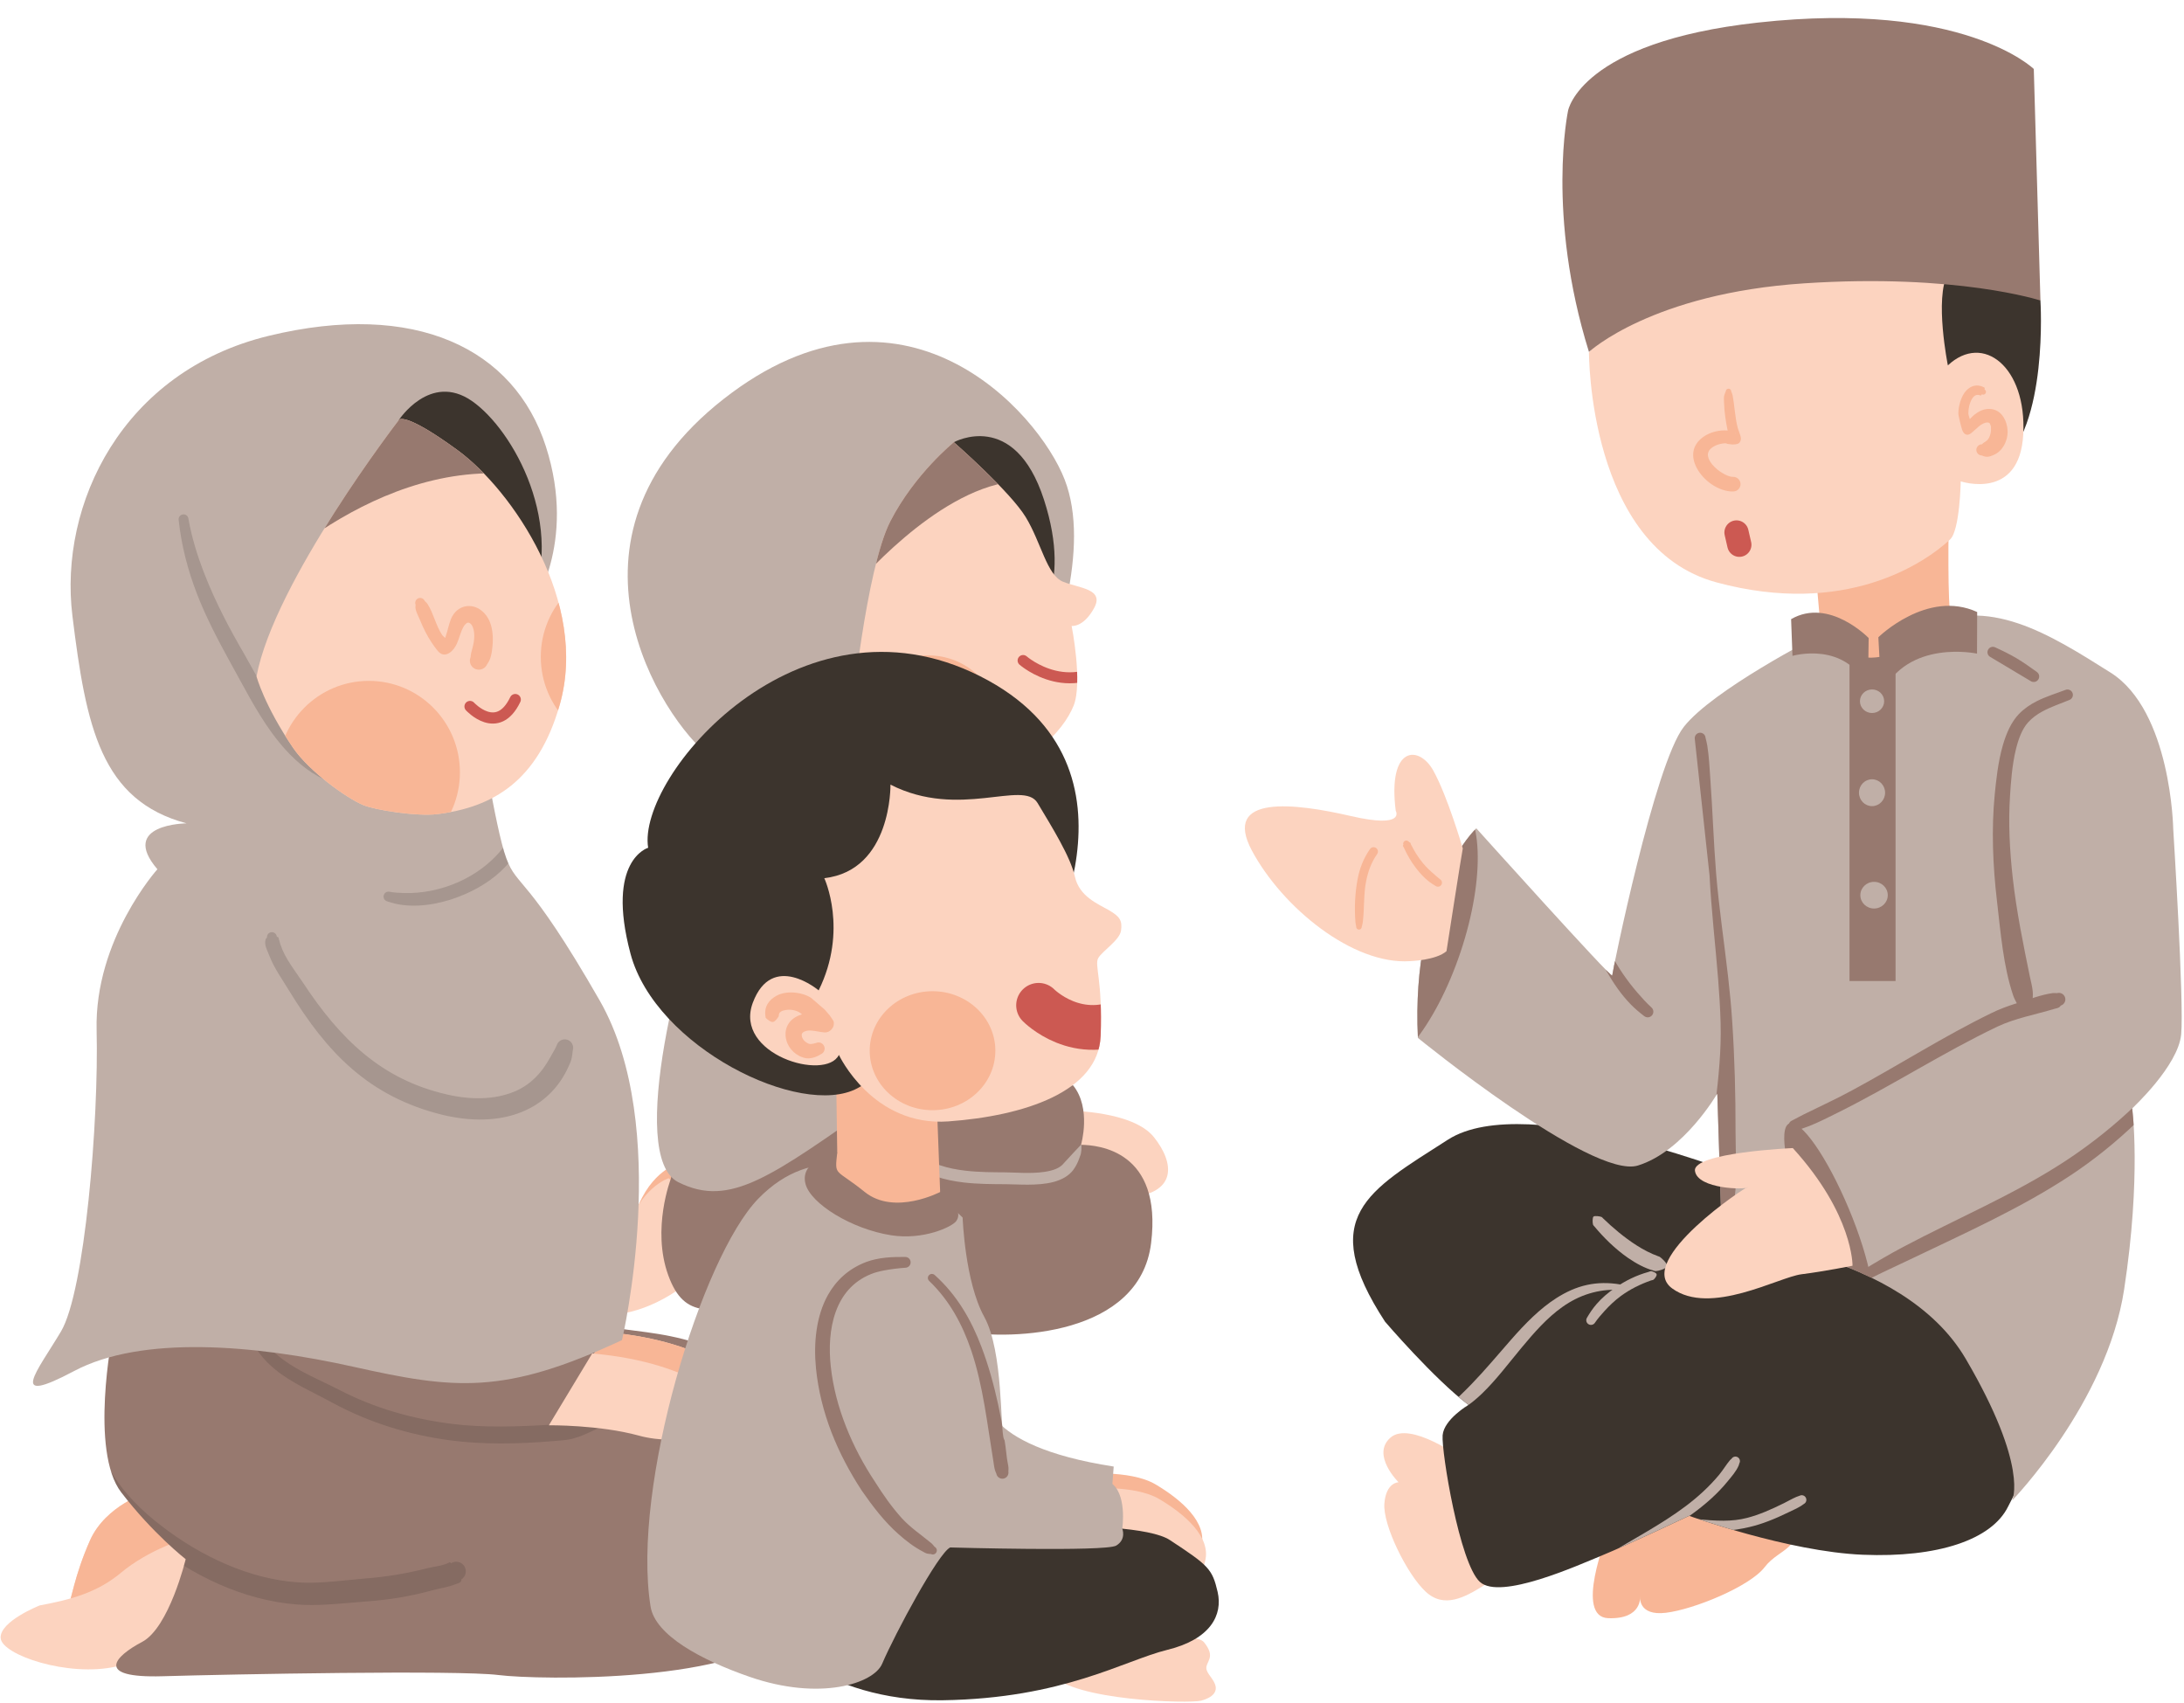 <?xml version="1.0" encoding="UTF-8"?>
<!DOCTYPE svg PUBLIC '-//W3C//DTD SVG 1.0//EN'
          'http://www.w3.org/TR/2001/REC-SVG-20010904/DTD/svg10.dtd'>
<svg clip-rule="evenodd" fill-rule="evenodd" height="557.3" preserveAspectRatio="xMidYMid meet" stroke-linecap="round" stroke-linejoin="round" stroke-miterlimit="1.5" version="1.0" viewBox="-0.5 -5.9 714.7 557.3" width="714.7" xmlns="http://www.w3.org/2000/svg" xmlns:xlink="http://www.w3.org/1999/xlink" zoomAndPan="magnify"
><g
  ><g transform="translate(-1232.083 -89.72)"
    ><g id="change1_6"
      ><path d="M1757.45,586.137C1757.45,586.137 1746.73,612.865 1757.89,613.253C1769.05,613.642 1768.29,606.177 1768.29,606.177C1768.29,606.177 1767.53,612.576 1776.71,611.485C1785.89,610.395 1804.27,602.856 1809.08,596.521C1813.89,590.185 1823.28,590.163 1816.3,580.125C1809.33,570.088 1760.11,571.765 1760.11,571.765L1757.45,586.137Z" fill="#f8b696"
      /></g
      ><g id="change2_4"
      ><path d="M1709.95,560.988C1709.95,560.988 1692.99,548.556 1686.59,554.188C1680.19,559.819 1689.25,568.778 1689.25,568.778C1689.25,568.778 1685.13,568.765 1684.61,575.794C1684.09,582.823 1692.01,598.865 1698.09,604.544C1704.16,610.222 1710.95,606.413 1717.25,602.493C1723.55,598.572 1709.95,560.988 1709.95,560.988Z" fill="#fcd3bf"
      /></g
      ><g id="change3_5"
      ><path d="M1804.63,469.749C1804.63,469.749 1731.47,439.955 1705.38,456.71C1679.28,473.465 1662.35,481.848 1684.84,516.254C1684.84,516.254 1700.81,534.907 1712.13,543.468C1712.13,543.468 1704.09,548.18 1703.67,553.429C1703.26,558.678 1709.2,595.3 1715.87,601.383C1722.53,607.465 1747.97,595.937 1755.9,592.69C1763.83,589.443 1784.34,579.762 1784.34,579.762C1784.34,579.762 1816.73,591.49 1841.19,592.496C1865.66,593.503 1883.4,587.619 1888.74,576.691C1894.08,565.764 1902.91,552.346 1902.91,552.346L1883.8,492.836C1883.8,492.836 1802.88,469.875 1804.63,469.749Z" fill="#3c342d"
      /></g
      ><clipPath id="a"
      ><path d="M1804.63,469.749C1804.63,469.749 1731.47,439.955 1705.38,456.71C1679.28,473.465 1662.35,481.848 1684.84,516.254C1684.84,516.254 1700.81,534.907 1712.13,543.468C1712.13,543.468 1704.09,548.18 1703.67,553.429C1703.26,558.678 1709.2,595.3 1715.87,601.383C1722.53,607.465 1747.97,595.937 1755.9,592.69C1763.83,589.443 1784.34,579.762 1784.34,579.762C1784.34,579.762 1816.73,591.49 1841.19,592.496C1865.66,593.503 1883.4,587.619 1888.74,576.691C1894.08,565.764 1902.91,552.346 1902.91,552.346L1883.8,492.836C1883.8,492.836 1802.88,469.875 1804.63,469.749Z"
      /></clipPath
      ><g clip-path="url(#a)"
      ><g id="change4_8"
        ><path d="M1753.05,481.853C1752.67,482.183 1752.7,483.882 1752.9,484.523C1752.97,484.734 1753.17,484.874 1753.31,485.048C1756.26,488.616 1760.11,492.449 1764.36,495.384C1767.02,497.223 1769.84,498.737 1772.7,499.536C1772.93,499.602 1773.16,499.701 1773.4,499.701C1774.11,499.699 1776.94,498.935 1777.12,498.064C1777.3,497.193 1775.26,495.368 1774.75,495.045C1774.58,494.942 1774.39,494.897 1774.21,494.83C1771.83,493.967 1769.43,492.734 1767.11,491.247C1763.06,488.661 1759.25,485.405 1756.16,482.419C1756,482.27 1755.89,482.068 1755.69,481.986C1755.08,481.729 1753.42,481.523 1753.05,481.853Z" fill="#c0afa7"
        /></g
        ><g id="change4_9"
        ><path d="M1773.7,500.721C1773.54,500.14 1772.23,499.768 1772.02,499.728C1771.67,499.66 1771.33,499.887 1770.98,499.982C1767.1,501.049 1763.43,502.86 1760.11,505.159C1757.89,506.698 1755.8,508.452 1754.03,510.502C1752.85,511.864 1751.83,513.365 1750.92,514.934C1750.46,515.651 1750.67,516.602 1751.39,517.057C1752.11,517.512 1753.06,517.299 1753.52,516.582C1754.44,515.228 1755.51,513.994 1756.61,512.79C1758.26,510.973 1760.04,509.279 1762.01,507.83C1765,505.637 1768.36,503.973 1771.85,502.758C1772.16,502.649 1772.54,502.65 1772.78,502.427C1772.93,502.288 1773.86,501.302 1773.7,500.721Z" fill="#c0afa7"
        /></g
        ><g id="change4_10"
        ><path d="M1761.86,504.069C1757.94,503.399 1754.34,503.48 1750.99,504.202C1747.34,504.985 1744.02,506.537 1740.89,508.526C1735.48,511.975 1730.7,516.865 1726.13,522.069C1721.82,526.97 1717.6,532.056 1713.24,536.552C1711.91,537.932 1710.58,539.264 1709.24,540.545C1708.31,541.428 1707.45,542.322 1706.49,543.13C1705.76,543.616 1705.56,544.604 1706.05,545.335C1706.54,546.066 1707.52,546.265 1708.25,545.779C1709.47,545.157 1710.66,544.502 1711.81,543.712C1713.45,542.58 1715,541.254 1716.5,539.823C1721.1,535.412 1725.16,529.985 1729.41,524.868C1733.6,519.811 1737.88,514.952 1742.85,511.435C1745.57,509.507 1748.49,507.995 1751.71,507.025C1754.74,506.113 1758,505.629 1761.65,505.861C1762.15,505.918 1762.59,505.564 1762.65,505.069C1762.71,504.575 1762.36,504.127 1761.86,504.069Z" fill="#c0afa7"
        /></g
        ><g id="change4_2"
        ><path d="M1755.87,597.887C1756.24,597.804 1756.56,597.791 1756.9,597.656C1757.63,597.376 1758.26,596.896 1758.94,596.51C1767.56,591.632 1776.88,586.97 1785.08,581.037C1789.45,577.873 1793.52,574.353 1796.91,570.179C1798.22,568.571 1799.65,566.98 1800.5,565.045C1800.6,564.816 1800.63,564.594 1800.7,564.352C1801.12,563.652 1800.9,562.74 1800.2,562.318C1799.5,561.895 1798.59,562.12 1798.16,562.82C1797.99,562.98 1797.81,563.094 1797.66,563.272C1796.39,564.769 1795.42,566.463 1794.19,567.948C1790.95,571.875 1787.19,575.293 1783.11,578.362C1775.11,584.375 1765.92,589.086 1757.6,594.25C1756.93,594.669 1756.19,595.005 1755.61,595.528C1755.32,595.78 1755.16,596.062 1754.92,596.353C1754.5,596.616 1754.37,597.172 1754.63,597.595C1754.89,598.018 1755.45,598.149 1755.87,597.887Z" fill="#c0afa7" transform="translate(.054 -1.724)"
        /></g
        ><g id="change4_11"
        ><path d="M1784.61,582.508C1785.23,582.793 1785.8,583.094 1786.42,583.293C1792.94,585.368 1798.65,584.688 1804.05,583.434C1808.26,582.456 1812.38,580.785 1816.83,578.626C1818.16,577.978 1819.58,577.363 1820.94,576.541C1821.27,576.342 1821.57,576.105 1821.89,575.88C1822.63,575.493 1822.92,574.576 1822.53,573.833C1822.15,573.089 1821.23,572.8 1820.49,573.187C1820.12,573.321 1819.76,573.426 1819.41,573.58C1817.97,574.207 1816.67,574.974 1815.36,575.623C1811.14,577.71 1807.29,579.403 1803.31,580.436C1798.33,581.73 1793.26,581.481 1786.94,580.82C1786.31,580.754 1785.7,580.793 1785.04,580.757C1784.56,580.637 1784.07,580.933 1783.95,581.416C1783.83,581.899 1784.12,582.389 1784.61,582.508Z" fill="#c0afa7"
        /></g
      ></g
      ><g id="change4_6"
      ><path d="M1826.22,292.05C1826.22,292.05 1792.12,309.503 1782.6,321.63C1773.07,333.757 1759.22,401.734 1759.17,402.978C1759.12,404.223 1714.69,354.823 1714.69,354.823C1714.69,354.823 1693.28,374.848 1695.58,423.397C1695.58,423.397 1752.51,469.77 1767.56,465.156C1782.61,460.542 1793.56,441.598 1793.56,441.598L1795.05,488.622C1795.05,488.622 1854.07,492.915 1874.86,528.406C1895.66,563.897 1890.04,574.739 1890.04,574.739C1890.04,574.739 1921.01,542.882 1926.69,505.71C1932.37,468.539 1929.32,446.448 1929.32,446.448C1929.32,446.448 1944.38,432.594 1945.36,422.234C1946.34,411.873 1942.76,355.062 1942.76,355.062C1942.76,355.062 1942.14,316.399 1922.23,303.863C1902.31,291.326 1882.08,278.362 1860.75,289.339C1839.42,300.317 1828.48,294.193 1826.22,292.05Z" fill="#c0afa7"
      /></g
      ><clipPath id="b"
      ><path d="M1826.22,292.05C1826.22,292.05 1792.12,309.503 1782.6,321.63C1773.07,333.757 1759.22,401.734 1759.17,402.978C1759.12,404.223 1714.69,354.823 1714.69,354.823C1714.69,354.823 1693.28,374.848 1695.58,423.397C1695.58,423.397 1752.51,469.77 1767.56,465.156C1782.61,460.542 1793.56,441.598 1793.56,441.598L1795.05,488.622C1795.05,488.622 1854.07,492.915 1874.86,528.406C1895.66,563.897 1890.04,574.739 1890.04,574.739C1890.04,574.739 1921.01,542.882 1926.69,505.71C1932.37,468.539 1929.32,446.448 1929.32,446.448C1929.32,446.448 1944.38,432.594 1945.36,422.234C1946.34,411.873 1942.76,355.062 1942.76,355.062C1942.76,355.062 1942.14,316.399 1922.23,303.863C1902.31,291.326 1882.08,278.362 1860.75,289.339C1839.42,300.317 1828.48,294.193 1826.22,292.05Z"
      /></clipPath
      ><g clip-path="url(#b)"
      ><g id="change5_11"
        ><path d="M1786.18,325.505L1791.02,370.231C1791.6,381.572 1792.93,392.833 1793.83,404.149C1794.21,408.923 1794.51,413.704 1794.64,418.505C1795.14,436.35 1790.97,454.138 1790.31,471.98C1790.27,473.177 1790.13,474.377 1790.21,475.571C1790.27,476.401 1790.49,477.161 1790.64,477.98C1790.57,480.197 1792.32,482.049 1794.54,482.113C1796.76,482.176 1798.61,480.428 1798.67,478.211C1798.86,477.401 1799.13,476.655 1799.23,475.829C1800.12,468.692 1799.52,461.426 1799.53,454.208C1799.55,442.131 1799.24,430.05 1798.44,418.03C1798.13,413.122 1797.64,408.24 1797.09,403.367C1795.81,392.139 1794.13,380.977 1793.18,369.714C1792.34,359.299 1792.03,348.932 1791.27,338.551C1791.01,334.97 1790.86,331.366 1790.29,327.804C1790.14,326.903 1789.91,326.039 1789.7,325.147C1789.61,324.173 1788.74,323.462 1787.76,323.561C1786.79,323.66 1786.08,324.531 1786.18,325.505Z" fill="#97796f"
        /></g
        ><g id="change5_12"
        ><path d="M1747.61,374.924C1749.54,383.998 1752.6,393.321 1757.31,401.551C1759.55,405.466 1762.09,409.209 1765.22,412.415C1766.57,413.799 1768.05,415.042 1769.59,416.229C1770.37,416.889 1771.54,416.792 1772.19,416.013C1772.86,415.233 1772.76,414.065 1771.98,413.405C1770.32,411.896 1768.84,410.237 1767.38,408.551C1763.98,404.606 1761,400.273 1758.61,395.572C1755.15,388.78 1752.73,381.393 1751.07,374.159C1750.85,373.207 1749.91,372.605 1748.96,372.816C1748.01,373.027 1747.4,373.972 1747.61,374.924Z" fill="#97796f"
        /></g
        ><g id="change5_13"
        ><path d="M1882.96,298.799L1896.07,306.631C1896.89,307.196 1898.02,306.991 1898.58,306.172C1899.15,305.354 1898.94,304.231 1898.12,303.665C1895.95,302.099 1893.82,300.578 1891.58,299.24C1889.32,297.897 1886.96,296.743 1884.51,295.622C1883.63,295.194 1882.58,295.558 1882.15,296.435C1881.72,297.312 1882.08,298.371 1882.96,298.799Z" fill="#97796f"
        /></g
        ><g id="change5_14"
        ><path d="M1907.51,309.529C1904.37,310.712 1901.09,311.724 1898.1,313.231C1895.95,314.317 1893.95,315.664 1892.22,317.469C1889.82,319.973 1888.14,323.666 1886.98,327.727C1885.4,333.209 1884.78,339.373 1884.34,343.822C1883.25,355.053 1883.7,366.911 1885.09,378.706C1886.31,389.171 1887.15,399.886 1890.36,409.457C1890.74,410.612 1891.35,411.571 1891.87,412.657C1892.17,413.998 1893.5,414.844 1894.84,414.546C1896.18,414.248 1897.03,412.918 1896.73,411.577C1896.75,410.428 1896.89,409.359 1896.78,408.2C1896.64,406.578 1896.18,404.987 1895.85,403.368C1893.71,392.931 1891.48,382.059 1890.26,371.197C1889.23,362.066 1888.77,352.971 1889.35,344.23C1889.62,339.998 1890,334.134 1891.3,328.882C1892.14,325.501 1893.31,322.364 1895.21,320.225C1896.56,318.706 1898.16,317.562 1899.88,316.621C1902.7,315.082 1905.83,314.042 1908.81,312.818C1909.71,312.46 1910.16,311.433 1909.8,310.525C1909.44,309.618 1908.41,309.171 1907.51,309.529Z" fill="#97796f"
        /></g
        ><g id="change5_15"
        ><path d="M1819.35,453.712C1820.78,453.241 1822.21,452.802 1823.61,452.247C1826.86,450.957 1829.97,449.354 1833.09,447.803C1850.76,439.023 1867.35,428.226 1885.2,419.712C1891.03,416.947 1897.69,415.769 1903.91,413.884C1904.42,413.73 1904.98,413.67 1905.43,413.384C1905.68,413.222 1905.77,413.039 1905.97,412.821C1907.09,412.467 1907.72,411.27 1907.36,410.148C1907.01,409.027 1905.81,408.403 1904.69,408.757C1904.21,408.757 1903.8,408.669 1903.32,408.736C1899.4,409.286 1895.59,410.812 1891.75,411.994C1888.77,412.915 1885.85,413.987 1883.1,415.351C1867.51,422.969 1852.9,432.335 1837.67,440.557C1832.51,443.345 1827.18,445.805 1821.9,448.404C1820.58,449.054 1819.31,449.78 1817.99,450.446C1817.09,450.819 1816.66,451.854 1817.04,452.755C1817.41,453.657 1818.44,454.085 1819.35,453.712Z" fill="#97796f"
        /></g
        ><g id="change5_16"
        ><path d="M1843.08,502.381C1847.5,500.126 1852.02,498.086 1856.5,495.943C1874.76,487.193 1893.24,478.973 1909.69,468.011C1923.46,458.832 1939.19,444.714 1948.54,429.306C1949.07,428.461 1948.81,427.347 1947.96,426.819C1947.12,426.292 1946,426.55 1945.48,427.395C1936.09,442.03 1920.4,455.256 1907.02,463.964C1890.61,474.646 1872.14,482.405 1854.4,491.776C1849.96,494.12 1845.65,496.681 1841.35,499.294C1840.5,499.769 1840.2,500.847 1840.67,501.699C1841.15,502.551 1842.23,502.857 1843.08,502.381Z" fill="#97796f"
        /></g
        ><g id="change5_2" transform="matrix(.948 .318 -.331 .987 216.701 -545.307)"
        ><ellipse cx="1696.76" cy="400.589" fill="#97796f" rx="17.828" ry="45.036"
        /></g
        ><g id="change5_6"
        ><path d="M1839.49 303.192H1854.563V411.255H1839.49z" fill="#97796f" transform="translate(-2.67 -6.472)"
        /></g
        ><g id="change5_17" transform="rotate(-22.689 1819.31 476.153)"
        ><ellipse cx="1826.81" cy="485.773" fill="#97796f" rx="7.242" ry="33.309"
        /></g
      ></g
      ><g id="change1_7"
      ><path d="M1825.98,273.555L1826.96,284.639C1826.96,284.639 1831.11,300.347 1845.45,298.903C1859.8,297.459 1870.42,290.516 1869.63,283.098C1868.85,275.68 1869.3,248.13 1869.45,247.908C1869.6,247.687 1825.98,273.555 1825.98,273.555Z" fill="#f8b696"
      /></g
      ><g id="change3_6"
      ><path d="M1899.3,182.141C1899.3,182.141 1901.98,223.637 1885.94,235.912C1869.89,248.188 1775.89,167.843 1775.89,167.843C1775.89,167.843 1879.98,158.518 1881.98,159.309C1883.98,160.099 1899.3,182.141 1899.3,182.141Z" fill="#3c342d"
      /></g
      ><g id="change2_5"
      ><path d="M1751.56,198.959C1751.56,198.959 1751.22,262.994 1793.29,274.359C1835.36,285.724 1861.32,268.166 1869.75,260.305C1872.94,257.33 1873.22,241.305 1873.22,241.305C1873.22,241.305 1892.54,247.795 1893.68,225.88C1894.83,203.965 1880.57,192.548 1869.01,203.364C1869.01,203.364 1864.58,181.403 1869,173.354C1869,173.354 1769.48,160.208 1760.61,180.625C1751.75,201.041 1751.56,198.959 1751.56,198.959Z" fill="#fcd3bf"
      /></g
      ><clipPath id="c"
      ><path d="M1751.56,198.959C1751.56,198.959 1751.22,262.994 1793.29,274.359C1835.36,285.724 1861.32,268.166 1869.75,260.305C1872.94,257.33 1873.22,241.305 1873.22,241.305C1873.22,241.305 1892.54,247.795 1893.68,225.88C1894.83,203.965 1880.57,192.548 1869.01,203.364C1869.01,203.364 1864.58,181.403 1869,173.354C1869,173.354 1769.48,160.208 1760.61,180.625C1751.75,201.041 1751.56,198.959 1751.56,198.959Z"
      /></clipPath
      ><g clip-path="url(#c)"
      ><g
        ><path d="M1798.53,258.993L1802.08,261.079" fill="none" stroke="#cc5952" stroke-width="7.93" transform="rotate(46.581 1800.3 260.039)"
        /></g
      ></g
      ><g id="change5_5"
      ><path d="M1751.56,198.959C1751.56,198.959 1772.14,179.775 1822.12,176.512C1872.1,173.248 1899.3,182.141 1899.3,182.141L1897.13,106.393C1897.13,106.393 1874.11,83.804 1806.81,91.212C1748.7,97.61 1744.72,120.037 1744.72,120.037C1744.72,120.037 1737.52,153.913 1751.56,198.959Z" fill="#97796f"
      /></g
      ><g id="change5_4"
      ><path d="M1817.73,286.221L1818.18,298.234C1818.18,298.234 1835.68,293.111 1842.88,308.848L1843.11,292.396C1843.11,292.396 1830.19,279.034 1817.73,286.221Z" fill="#97796f" transform="translate(-.02 .17)"
      /></g
      ><g id="change5_8"
      ><path d="M1817.73,286.221L1818.18,298.234C1818.18,298.234 1835.68,293.111 1842.88,308.848L1843.11,292.396C1843.11,292.396 1830.19,279.034 1817.73,286.221Z" fill="#97796f" transform="matrix(-1.285 .05 .044 1.131 4201.79 -130.543)"
      /></g
      ><g id="change2_6"
      ><path d="M1710.27,361.421C1710.27,361.421 1705.31,344.355 1700.63,335.948C1695.96,327.54 1685.62,327.715 1688.33,349.106C1688.33,349.106 1691.76,354.998 1673.63,350.807C1655.51,346.617 1631.31,343.567 1641.28,362.16C1651.26,380.754 1674.26,399.547 1693.03,398.284C1693.03,398.284 1701.61,397.998 1704.94,395.015C1704.94,395.015 1709.94,362.846 1710.27,361.421Z" fill="#fcd3bf"
      /></g
      ><clipPath id="d"
      ><path d="M1710.27,361.421C1710.27,361.421 1705.31,344.355 1700.63,335.948C1695.96,327.54 1685.62,327.715 1688.33,349.106C1688.33,349.106 1691.76,354.998 1673.63,350.807C1655.51,346.617 1631.31,343.567 1641.28,362.16C1651.26,380.754 1674.26,399.547 1693.03,398.284C1693.03,398.284 1701.61,397.998 1704.94,395.015C1704.94,395.015 1709.94,362.846 1710.27,361.421Z"
      /></clipPath
      ><g clip-path="url(#d)" fill="#f8b696" id="change1_11"
      ><path d="M1677.2,387.09C1677.32,386.57 1677.48,386.085 1677.54,385.556C1678.12,381.028 1677.76,376.43 1678.65,372.068C1679.27,368.998 1680.3,366.02 1682.25,363.235C1682.7,362.591 1682.54,361.703 1681.89,361.253C1681.25,360.802 1680.36,360.96 1679.91,361.603C1677.72,364.732 1676.48,368.062 1675.84,371.524C1675,376.05 1674.76,380.798 1675.14,385.503C1675.19,386.027 1675.32,386.511 1675.4,387.03C1675.38,387.528 1675.77,387.945 1676.27,387.962C1676.77,387.978 1677.19,387.587 1677.2,387.09Z"
        /><path d="M1690.85,360.285C1690.7,360.436 1690.73,360.244 1690.69,360.451C1690.64,360.705 1690.9,360.924 1691,361.158C1692.1,363.591 1693.41,365.829 1694.97,367.854C1696.21,369.465 1697.58,370.989 1699.23,372.262C1699.91,372.793 1700.66,373.253 1701.42,373.704C1702.03,374.106 1702.84,373.944 1703.24,373.344C1703.64,372.743 1703.48,371.93 1702.88,371.528C1702.24,371.043 1701.66,370.512 1701.06,370.005C1699.64,368.791 1698.31,367.543 1697.15,366.126C1695.66,364.298 1694.39,362.274 1693.3,360.07C1693.19,359.854 1693.19,359.542 1692.98,359.417C1692.8,359.31 1692.96,359.421 1692.75,359.431C1692.52,358.907 1691.9,358.672 1691.37,358.908C1690.85,359.144 1690.62,359.761 1690.85,360.285Z"
      /></g
      ><g id="change2_7"
      ><path d="M1818.27,459.443C1818.27,459.443 1785.41,460.88 1786.25,466.913C1787.08,472.946 1803.15,473.108 1803.45,472.269C1803.75,471.43 1766.35,496.261 1778.79,505.358C1791.24,514.455 1813.61,501.671 1821.11,500.727C1828.61,499.784 1837.81,497.937 1837.81,497.937C1837.81,497.937 1838.11,481.233 1818.27,459.443Z" fill="#fcd3bf"
      /></g
      ><g id="change4_7"
      ><ellipse cx="1844.2" cy="313.244" fill="#c0afa7" rx="3.963" ry="3.857"
      /></g
      ><g id="change4_3" transform="translate(-1.327 2.145)"
      ><ellipse cx="1845.52" cy="341.028" fill="#c0afa7" rx="4.274" ry="4.394"
      /></g
      ><g id="change4_12" transform="translate(1.016 6.206)"
      ><ellipse cx="1843.84" cy="370.495" fill="#c0afa7" rx="4.488" ry="4.362"
      /></g
      ><g id="change1_8"
      ><path d="M1876.18,220.946C1875.93,220.105 1875.72,219.357 1875.72,219.222C1875.67,217.747 1876.04,215.786 1876.87,214.38C1877.45,213.406 1878.27,212.696 1879.5,213.148C1879.56,213.172 1879.63,213.231 1879.7,213.222C1880.11,213.174 1879.8,213.074 1880.16,212.838C1880.6,213.073 1881.14,212.908 1881.38,212.47C1881.62,212.031 1881.45,211.484 1881.01,211.249C1881.02,210.776 1881.19,210.993 1880.95,210.607C1880.91,210.537 1880.81,210.53 1880.74,210.495C1878.43,209.367 1876.52,210.082 1875.1,211.528C1873.31,213.359 1872.41,216.813 1872.44,219.297C1872.44,219.629 1873.23,223.028 1873.65,224.338C1873.8,224.797 1873.97,225.098 1874.06,225.223C1874.96,226.564 1876.07,225.994 1876.65,225.533C1877.54,224.83 1878.28,224.047 1879.12,223.349C1879.55,222.99 1880.02,222.681 1880.56,222.412C1881.36,222.021 1882,221.956 1882.5,222.155C1882.72,222.242 1882.77,222.504 1882.88,222.713C1883.18,223.246 1883.14,223.948 1883.12,224.653C1883.09,225.213 1882.97,225.779 1882.78,226.318C1882.54,226.994 1882.22,227.646 1881.62,228.069C1881.33,228.274 1881.07,228.512 1880.7,228.69C1880.46,228.808 1880.41,229.047 1880.16,229.182C1879.15,229.181 1878.33,230 1878.33,231.01C1878.33,232.02 1879.14,232.84 1880.15,232.841C1880.58,233.068 1880.88,233.138 1881.32,233.22C1882.38,233.417 1883.33,232.966 1884.19,232.581C1886.32,231.627 1887.67,229.545 1888.27,227.342C1888.5,226.458 1888.6,225.533 1888.55,224.638C1888.36,221.323 1886.6,218.429 1883.89,217.78C1882.43,217.431 1880.6,217.509 1878.54,218.897C1877.96,219.278 1877.44,219.683 1876.98,220.129C1876.7,220.393 1876.44,220.667 1876.18,220.946Z" fill="#f8b696"
      /></g
      ><g id="change1_9"
      ><path d="M1796.95,224.684C1795.68,224.551 1794.3,224.669 1792.95,224.989C1791.52,225.331 1790.16,225.938 1789.04,226.718C1785.06,229.527 1784.98,233.372 1786.82,236.906C1787.87,238.925 1789.64,240.854 1791.67,242.245C1794.03,243.858 1796.71,244.725 1798.84,244.616C1800.16,244.573 1801.2,243.467 1801.16,242.147C1801.11,240.827 1800.01,239.79 1798.69,239.832C1797.63,239.846 1796.41,239.296 1795.22,238.581C1794.03,237.869 1792.88,236.94 1791.99,235.881C1790.52,234.13 1789.62,231.959 1791.72,230.355C1792.38,229.846 1793.2,229.446 1794.06,229.196C1794.9,228.955 1795.77,228.823 1796.57,228.868C1796.55,229.087 1797.28,229.084 1797.73,229.158C1798.15,229.229 1798.55,229.234 1798.82,229.233C1799.96,229.23 1800.61,228.909 1800.72,228.74C1800.91,228.553 1801.46,227.872 1801.22,226.783C1801.04,225.985 1800.31,224.039 1800.27,223.9C1799.34,220.39 1799.24,216.706 1798.56,213.136C1798.47,212.685 1798.27,212.351 1798.13,211.915C1798.14,211.418 1797.75,211.001 1797.26,210.985C1796.76,210.969 1796.34,211.361 1796.33,211.858C1796.12,212.396 1795.89,212.832 1795.79,213.399C1795.65,214.165 1795.75,214.954 1795.78,215.733C1795.87,218.739 1796.33,221.737 1796.94,224.673L1796.95,224.684ZM1799.44,225.612C1799.52,225.667 1799.58,225.682 1799.61,225.616C1799.66,225.525 1799.55,225.566 1799.44,225.612Z" fill="#f8b696"
      /></g
    ></g
    ><g
    ><g transform="translate(-1091.562 -26.416) scale(1.219)"
      ><g id="change1_13"
        ><path d="M1074.57,333.059C1074.57,333.059 1066.6,335.52 1063.2,347.882C1059.81,360.243 1050.38,355.441 1045.42,361.115C1040.47,366.789 1057.31,376.312 1076.73,363.256C1096.15,350.199 1074.57,333.059 1074.57,333.059Z" fill="#f8b696" transform="translate(1.93 -3.707)"
        /></g
        ><g id="change2_9"
        ><path d="M1074.57,333.059C1074.57,333.059 1066.6,335.52 1063.2,347.882C1059.81,360.243 1050.38,355.441 1045.42,361.115C1040.47,366.789 1057.31,376.312 1076.73,363.256C1096.15,350.199 1074.57,333.059 1074.57,333.059Z" fill="#fcd3bf"
        /></g
        ><g id="change2_10"
        ><path d="M1182.26,314.958C1182.26,314.958 1199.19,315.008 1204.81,322.025C1210.42,329.042 1211.2,337.319 1197.58,338.28C1183.95,339.241 1172.91,325.261 1172.91,325.261L1182.26,314.958Z" fill="#fcd3bf"
        /></g
        ><g id="change5_7"
        ><path d="M1075.15,333.175C1075.15,333.175 1069.93,346.629 1074.43,359.07C1078.93,371.511 1086.08,368.146 1100.88,367.534C1115.68,366.923 1140.44,371.959 1153.57,374.249C1166.71,376.538 1200.99,375.364 1204.06,350.497C1207.13,325.63 1189.88,324.16 1185.25,324.095C1185.25,324.095 1188.13,314.296 1183.11,308.127C1183.11,308.127 1168.89,308.692 1163.56,303.268C1158.22,297.844 1160.13,282.438 1147.09,286.771C1134.05,291.104 1078.12,309.776 1075.15,333.175Z" fill="#97796f"
        /></g
        ><clipPath id="e"
        ><path d="M1075.15,333.175C1075.15,333.175 1069.93,346.629 1074.43,359.07C1078.93,371.511 1086.08,368.146 1100.88,367.534C1115.68,366.923 1140.44,371.959 1153.57,374.249C1166.71,376.538 1200.99,375.364 1204.06,350.497C1207.13,325.63 1189.88,324.16 1185.25,324.095C1185.25,324.095 1188.13,314.296 1183.11,308.127C1183.11,308.127 1168.89,308.692 1163.56,303.268C1158.22,297.844 1160.13,282.438 1147.09,286.771C1134.05,291.104 1078.12,309.776 1075.15,333.175Z"
        /></clipPath
        ><g clip-path="url(#e)" id="change4_1"
        ><path d="M1129.02,316.208C1128.99,316.449 1128.92,316.554 1128.96,316.795C1129.01,317.033 1129.17,317.232 1129.29,317.447C1130.92,320.454 1133.28,323.415 1135.95,325.992C1139.02,328.946 1142.6,331.306 1146.26,332.578C1148.68,333.406 1151.22,333.908 1153.81,334.207C1157.55,334.641 1161.38,334.65 1165.05,334.666C1168.18,334.678 1173.63,335.183 1177.83,334.076C1180.06,333.489 1181.95,332.456 1183.17,330.834C1183.83,329.921 1184.36,328.915 1184.74,327.841C1185.26,326.389 1185.16,326.923 1185.35,325.444C1185.39,325.123 1185.35,323.971 1185.35,323.971C1185.35,323.971 1181.1,328.459 1180.7,328.958C1179.59,330.418 1177.61,331.028 1175.46,331.353C1171.8,331.904 1167.62,331.504 1165.07,331.487C1161.51,331.466 1157.8,331.456 1154.17,331.033C1151.82,330.758 1149.5,330.309 1147.3,329.553C1144.67,328.659 1142.13,327.077 1139.77,325.179C1136.58,322.615 1133.81,319.395 1131.63,316.267C1131.45,316.004 1131.32,315.693 1131.08,315.499C1130.9,315.361 1130.79,315.397 1130.58,315.314C1130.34,314.882 1129.79,314.731 1129.35,314.978C1128.92,315.225 1128.77,315.776 1129.02,316.208Z" fill="#c0afa7"
        /></g
        ><g id="change4_13"
        ><path d="M1101.01,241.419C1101.01,241.419 1093.7,236.309 1086.02,252.804C1078.33,269.299 1063.12,327.066 1077.11,334.111C1091.09,341.157 1102.22,332.493 1130.78,312.56C1159.35,292.626 1163.16,306.397 1168.82,301.837C1174.48,297.277 1179.64,288.666 1177.29,278.667C1174.95,268.667 1159,247.182 1160.87,233.783C1162.74,220.383 1165.06,227.527 1171.74,209.308C1178.42,191.09 1187.96,163.908 1180.86,145.561C1173.77,127.215 1137.15,86.437 1089.29,123.929C1041.43,161.421 1072.51,209.652 1085.76,220.015C1099.01,230.377 1101.39,233.028 1101.39,233.028C1101.39,233.028 1096.95,233.914 1096.69,237.352C1096.54,239.349 1101.01,241.419 1101.01,241.419Z" fill="#c0afa7"
        /></g
        ><clipPath id="f"
        ><path d="M1101.01,241.419C1101.01,241.419 1093.7,236.309 1086.02,252.804C1078.33,269.299 1063.12,327.066 1077.11,334.111C1091.09,341.157 1102.22,332.493 1130.78,312.56C1159.35,292.626 1163.16,306.397 1168.82,301.837C1174.48,297.277 1179.64,288.666 1177.29,278.667C1174.95,268.667 1159,247.182 1160.87,233.783C1162.74,220.383 1165.06,227.527 1171.74,209.308C1178.42,191.09 1187.96,163.908 1180.86,145.561C1173.77,127.215 1137.15,86.437 1089.29,123.929C1041.43,161.421 1072.51,209.652 1085.76,220.015C1099.01,230.377 1101.39,233.028 1101.39,233.028C1101.39,233.028 1096.95,233.914 1096.69,237.352C1096.54,239.349 1101.01,241.419 1101.01,241.419Z"
        /></clipPath
        ><g clip-path="url(#f)" id="change3_1"
        ><path d="M1151.11,135.525C1151.11,135.525 1167.36,126.479 1175.3,150.934C1183.24,175.388 1172.18,185.057 1172.18,185.057C1172.18,185.057 1147.07,167.711 1148.31,157.381C1149.54,147.05 1151.11,135.525 1151.11,135.525Z" fill="#3c342d"
        /></g
        ><g id="change2_11"
        ><path d="M1123.52,209.914C1123.52,209.914 1127.5,169.477 1134.07,156.724C1140.63,143.97 1151.11,135.525 1151.11,135.525C1151.11,135.525 1166.19,148.708 1170.39,155.601C1174.59,162.494 1176.05,171.179 1180.41,172.959C1184.78,174.74 1191.62,174.844 1188.74,180.072C1185.87,185.3 1182.73,184.826 1182.73,184.826C1182.73,184.826 1185.76,200.089 1183.24,206.293C1180.72,212.496 1171.24,224.921 1149.81,224.879C1128.37,224.838 1123.52,209.914 1123.52,209.914Z" fill="#fcd3bf"
        /></g
        ><clipPath id="g"
        ><path d="M1123.52,209.914C1123.52,209.914 1127.5,169.477 1134.07,156.724C1140.63,143.97 1151.11,135.525 1151.11,135.525C1151.11,135.525 1166.19,148.708 1170.39,155.601C1174.59,162.494 1176.05,171.179 1180.41,172.959C1184.78,174.74 1191.62,174.844 1188.74,180.072C1185.87,185.3 1182.73,184.826 1182.73,184.826C1182.73,184.826 1185.76,200.089 1183.24,206.293C1180.72,212.496 1171.24,224.921 1149.81,224.879C1128.37,224.838 1123.52,209.914 1123.52,209.914Z"
        /></clipPath
        ><g clip-path="url(#g)"
        ><g id="change1_3" transform="translate(-1.8 -12.498)"
          ><ellipse cx="1146.04" cy="222.912" fill="#f8b696" rx="18.569" ry="17.68"
          /></g
          ><path d="M1169.7,194.11C1169.7,194.11 1183.23,205.963 1196.58,191.788" fill="none" stroke="#cc5952" stroke-width="2.95"
          /><g id="change5_3"
          ><path d="M1124.5,174.292C1124.5,174.292 1145.9,148.623 1166.6,146.133C1187.3,143.644 1136.75,111.816 1126.01,134.576C1115.28,157.337 1124.5,174.292 1124.5,174.292Z" fill="#97796f"
          /></g
        ></g
      ></g
    ></g
    ><g
    ><g transform="translate(-2495.12 -93.296) scale(1.792)"
      ><g id="change2_12"
        ><path d="M1419.03,321.232C1419.03,321.232 1411.38,323.557 1408.51,330.043C1405.65,336.529 1405.22,340.554 1404.01,344.004C1402.81,347.455 1419.23,340.631 1423.75,336.559C1428.27,332.488 1427.32,318.781 1419.03,321.232Z" fill="#fcd3bf"
        /></g
        ><clipPath id="h"
        ><path d="M1419.03,321.232C1419.03,321.232 1411.38,323.557 1408.51,330.043C1405.65,336.529 1405.22,340.554 1404.01,344.004C1402.81,347.455 1419.23,340.631 1423.75,336.559C1428.27,332.488 1427.32,318.781 1419.03,321.232Z"
        /></clipPath
        ><g clip-path="url(#h)"
        ><g
          ><path d="M1493.77,159.982C1493.77,159.982 1495.72,189.31 1499.95,183.131" fill="none" stroke="#f8b696" stroke-width="36.4" transform="rotate(-8.817 2500.994 768.99)"
          /></g
        ></g
        ><g id="change2_13"
        ><path d="M1399.35,341.879C1399.35,341.879 1391.95,344.799 1392.21,347.868C1392.47,350.937 1404.54,355.012 1413.29,353.041C1422.03,351.071 1424.76,351.267 1428.47,346.531C1432.17,341.794 1432.6,330.126 1429.58,329.455C1426.56,328.784 1418.71,332.118 1414.27,335.842C1409.83,339.566 1405.08,340.8 1399.35,341.879Z" fill="#fcd3bf"
        /></g
        ><g id="change5_18"
        ><path d="M1412.64,292.414C1412.64,292.414 1408.42,313.671 1414.23,321.239C1420.04,328.807 1426,333.434 1426,333.434C1426,333.434 1422.98,345.957 1418.02,348.555C1413.07,351.153 1409.19,355.177 1421.75,354.811C1434.31,354.445 1475.63,353.651 1483.12,354.591C1490.6,355.531 1527.93,356.068 1536.18,345.783C1544.43,335.498 1545.77,313.031 1532.05,301.142C1518.32,289.254 1503.41,293.38 1500.62,289.443C1497.84,285.506 1412.64,292.414 1412.64,292.414Z" fill="#97796f"
        /></g
        ><clipPath id="i"
        ><path d="M1412.64,292.414C1412.64,292.414 1408.42,313.671 1414.23,321.239C1420.04,328.807 1426,333.434 1426,333.434C1426,333.434 1422.98,345.957 1418.02,348.555C1413.07,351.153 1409.19,355.177 1421.75,354.811C1434.31,354.445 1475.63,353.651 1483.12,354.591C1490.6,355.531 1527.93,356.068 1536.18,345.783C1544.43,335.498 1545.77,313.031 1532.05,301.142C1518.32,289.254 1503.41,293.38 1500.62,289.443C1497.84,285.506 1412.64,292.414 1412.64,292.414Z"
        /></clipPath
        ><g clip-path="url(#i)"
        ><g id="change3_2"
          ><path d="M1408.02,308.075C1407.87,308.229 1407.77,308.269 1407.68,308.462C1407.58,308.657 1407.61,308.889 1407.59,309.102C1407.24,312.326 1408.05,315.487 1409.47,318.428C1411.74,323.119 1415.71,327.223 1419.39,330.231C1423.16,333.246 1427.41,335.928 1431.95,337.946C1436.54,339.987 1441.42,341.339 1446.37,341.715C1448.09,341.845 1449.84,341.824 1451.6,341.733C1454.1,341.603 1456.61,341.323 1459.07,341.15C1461.14,340.993 1463.13,340.768 1465.11,340.435C1467.09,340.103 1469.05,339.664 1471.06,339.116C1472.31,338.773 1473.92,338.558 1475.25,338.011C1475.6,337.866 1476.06,337.823 1476.25,337.514C1476.38,337.321 1476.34,337.35 1476.36,337.123C1477.17,336.595 1477.39,335.509 1476.87,334.7C1476.34,333.89 1475.25,333.661 1474.44,334.189C1474.27,334.097 1474.42,334.001 1474.23,334.001C1474.16,334.001 1474.1,334.063 1474.04,334.094C1472.82,334.687 1471.21,334.804 1470,335.117C1468.11,335.607 1466.27,335.984 1464.42,336.287C1462.56,336.59 1460.69,336.817 1458.75,336.968C1456.32,337.17 1453.83,337.478 1451.36,337.637C1449.78,337.738 1448.2,337.779 1446.65,337.681C1442.14,337.398 1437.69,336.202 1433.49,334.41C1429.21,332.588 1425.19,330.157 1421.62,327.399C1418.17,324.797 1414.43,321.203 1412.16,317.046C1410.83,314.616 1410,312.007 1410.05,309.257C1410.05,309.077 1410.1,308.892 1410.06,308.716C1410.01,308.527 1409.9,308.489 1409.81,308.318C1409.88,307.825 1409.53,307.37 1409.04,307.303C1408.55,307.236 1408.09,307.582 1408.02,308.075Z" fill="#3c342d" fill-opacity=".2"
          /></g
          ><g id="change3_11"
          ><path d="M1436.33,290.662C1437.31,293.5 1439.05,295.656 1441.2,297.413C1444.25,299.909 1448.14,301.553 1451.57,303.44C1458.48,307.174 1465.7,309.352 1473.14,310.343C1479.06,311.134 1485.62,311.019 1491.71,310.503C1492.9,310.402 1494.11,310.354 1495.29,310.103C1495.6,310.038 1495.87,309.928 1496.17,309.836C1496.85,309.762 1502.66,307.168 1502.59,306.483C1502.51,305.798 1496.58,307.281 1495.9,307.356C1495.6,307.33 1495.31,307.278 1495.01,307.276C1493.83,307.268 1492.66,307.425 1491.49,307.495C1485.59,307.849 1479.26,308.065 1473.52,307.347C1466.42,306.456 1459.47,304.552 1452.82,301.094C1449.45,299.369 1445.68,297.861 1442.62,295.59C1440.69,294.154 1439.02,292.424 1438.01,290.019C1437.84,289.554 1437.32,289.321 1436.85,289.498C1436.38,289.675 1436.15,290.197 1436.33,290.662Z" fill="#3c342d" fill-opacity=".2" transform="translate(1.137 1.395)"
          /></g
        ></g
        ><g transform="translate(2.707 -3.883)"
        ><g id="change2_8"
          ><path d="M1500.23,295.881L1492.32,308.993C1492.32,308.993 1501.55,308.892 1508.79,310.889C1516.03,312.886 1527.9,310.706 1527.51,308.274C1527.12,305.841 1519.46,297.558 1500.23,295.881Z" fill="#fcd3bf"
          /></g
          ><clipPath id="j"
          ><path d="M1500.23,295.881L1492.32,308.993C1492.32,308.993 1501.55,308.892 1508.79,310.889C1516.03,312.886 1527.9,310.706 1527.51,308.274C1527.12,305.841 1519.46,297.558 1500.23,295.881Z"
          /></clipPath
          ><g clip-path="url(#j)"
          ><g
            ><path d="M1493.77,159.982C1493.77,159.982 1495.72,189.31 1499.95,183.131" fill="none" stroke="#f8b696" stroke-width="36.4" transform="rotate(-49.332 1647.366 217.309)"
            /></g
          ></g
        ></g
        ><g id="change2_14"
        ><path d="M1500.23,295.881L1492.32,308.993C1492.32,308.993 1501.55,308.892 1508.79,310.889C1516.03,312.886 1527.9,310.706 1527.51,308.274C1527.12,305.841 1519.46,297.558 1500.23,295.881Z" fill="#fcd3bf"
        /></g
        ><g id="change4_14"
        ><path d="M1426.15,199.094C1426.15,199.094 1413.75,199.191 1420.83,207.474C1420.83,207.474 1409.32,220.293 1409.73,236.843C1410.14,253.393 1407.58,284.545 1403.22,291.871C1398.86,299.196 1393.31,305.617 1405.62,299.089C1417.93,292.561 1438.38,294.238 1456.69,298.321C1475.01,302.405 1484.07,303.537 1505.67,293.439C1505.67,293.439 1514.85,254.573 1501.6,231.44C1488.34,208.308 1486.55,210.901 1484.54,205.46C1482.52,200.02 1479.5,180.155 1479.5,180.155L1489.09,159.841C1489.09,159.841 1497.54,148.192 1491.77,130.281C1486,112.37 1467.91,103.601 1441.16,110.087C1414.42,116.572 1402.81,140.841 1405.31,161.202C1407.81,181.562 1410.54,194.916 1426.15,199.094Z" fill="#c0afa7"
        /></g
        ><clipPath id="k"
        ><path d="M1426.15,199.094C1426.15,199.094 1413.75,199.191 1420.83,207.474C1420.83,207.474 1409.32,220.293 1409.73,236.843C1410.14,253.393 1407.58,284.545 1403.22,291.871C1398.86,299.196 1393.31,305.617 1405.62,299.089C1417.93,292.561 1438.38,294.238 1456.69,298.321C1475.01,302.405 1484.07,303.537 1505.67,293.439C1505.67,293.439 1514.85,254.573 1501.6,231.44C1488.34,208.308 1486.55,210.901 1484.54,205.46C1482.52,200.02 1479.5,180.155 1479.5,180.155L1489.09,159.841C1489.09,159.841 1497.54,148.192 1491.77,130.281C1486,112.37 1467.91,103.601 1441.16,110.087C1414.42,116.572 1402.81,140.841 1405.31,161.202C1407.81,181.562 1410.54,194.916 1426.15,199.094Z"
        /></clipPath
        ><g clip-path="url(#k)"
        ><g id="change3_7"
          ><path d="M1464.92,125.459C1464.92,125.459 1470.62,116.703 1478.25,121.972C1485.87,127.242 1495.64,144.915 1488.58,160.133C1481.52,175.352 1460.17,159.469 1460.17,159.469L1464.92,125.459Z" fill="#3c342d"
          /></g
          ><g id="change3_8"
          ><path d="M1440.84,219.949C1440.71,220.114 1440.64,220.119 1440.58,220.324C1440.3,221.318 1440.93,222.351 1441.3,223.32C1442.18,225.596 1443.71,227.69 1444.93,229.716C1448.34,235.288 1451.96,240.113 1456.39,243.937C1460.9,247.834 1466.24,250.683 1472.9,252.312C1478.03,253.552 1483.16,253.515 1487.41,251.773C1491.06,250.275 1494.12,247.56 1495.96,243.381C1496.12,243.022 1496.3,242.66 1496.4,242.268C1496.56,241.697 1496.62,241.119 1496.69,240.498C1496.93,239.687 1496.46,238.833 1495.65,238.593C1494.84,238.353 1493.99,238.816 1493.75,239.627C1493.4,240.427 1492.96,241.111 1492.57,241.812C1490.9,244.878 1488.72,246.979 1485.92,248.112C1482.36,249.554 1478.08,249.602 1473.78,248.611C1467.7,247.23 1462.84,244.688 1458.65,241.251C1454.38,237.74 1450.79,233.314 1447.4,228.156C1446.5,226.807 1445.46,225.43 1444.59,223.978C1443.87,222.78 1443.32,221.524 1443,220.191C1442.98,220.104 1442.98,220.007 1442.93,219.936C1442.82,219.791 1442.79,219.881 1442.64,219.786C1442.59,219.29 1442.15,218.924 1441.66,218.969C1441.16,219.014 1440.8,219.453 1440.84,219.949Z" fill="#3c342d" fill-opacity=".2"
          /></g
          ><g id="change3_9"
          ><path d="M1462.8,213.336C1463.72,213.646 1464.67,213.888 1465.68,214.008C1469.32,214.442 1473.39,213.608 1477.06,212.003C1480.28,210.591 1483.25,208.547 1485.28,205.965C1486.23,204.758 1486.94,203.427 1487.45,202.036C1487.68,201.488 1487.42,200.856 1486.87,200.626C1486.32,200.396 1485.69,200.655 1485.46,201.203C1484.92,202.336 1484.16,203.356 1483.31,204.342C1481.4,206.545 1478.87,208.411 1476.03,209.709C1472.76,211.207 1469.14,211.925 1465.85,211.815C1464.96,211.786 1464.09,211.747 1463.26,211.591C1462.78,211.465 1462.28,211.753 1462.16,212.235C1462.03,212.716 1462.32,213.21 1462.8,213.336Z" fill="#3c342d" fill-opacity=".2"
          /></g
          ><g id="change3_10"
          ><path d="M1425.12,145.312C1425.62,150.003 1426.81,154.529 1428.5,158.89C1430.18,163.208 1432.36,167.344 1434.59,171.394C1436.84,175.411 1439.17,180.093 1442.12,184.149C1444.2,187.003 1446.58,189.547 1449.39,191.397C1450.96,192.409 1452.62,193.184 1454.35,193.774C1456.83,194.617 1459.43,195.102 1461.99,195.662C1462.71,195.839 1463.44,195.395 1463.62,194.672C1463.8,193.949 1463.35,193.218 1462.63,193.041C1460.2,192.382 1457.74,191.753 1455.39,190.873C1453.9,190.318 1452.45,189.669 1451.1,188.779C1448.59,187.139 1446.48,184.857 1444.62,182.323C1441.72,178.383 1439.4,173.836 1437.18,169.934C1434.45,165.261 1431.9,160.424 1429.92,155.387C1428.61,152.048 1427.52,148.634 1426.9,145.065C1426.84,144.572 1426.38,144.227 1425.89,144.295C1425.39,144.364 1425.05,144.819 1425.12,145.312Z" fill="#3c342d" fill-opacity=".2" transform="translate(-.407 -1.605)"
          /></g
        ></g
        ><g id="change2_15"
        ><path d="M1438.93,172.268C1438.93,172.268 1440.34,177.574 1445.62,185.315C1448.53,189.566 1455.34,194.47 1458.41,195.753C1460.67,196.695 1468.27,197.849 1471.88,197.416C1482.11,196.187 1490.33,191.377 1494.29,177.483C1499.65,158.699 1485.63,138.258 1475.66,130.975C1465.69,123.693 1464.92,125.459 1464.92,125.459C1464.92,125.459 1442.17,154.941 1438.93,172.268Z" fill="#fcd3bf"
        /></g
        ><clipPath id="l"
        ><path d="M1438.93,172.268C1438.93,172.268 1440.34,177.574 1445.62,185.315C1448.53,189.566 1455.34,194.47 1458.41,195.753C1460.67,196.695 1468.27,197.849 1471.88,197.416C1482.11,196.187 1490.33,191.377 1494.29,177.483C1499.65,158.699 1485.63,138.258 1475.66,130.975C1465.69,123.693 1464.92,125.459 1464.92,125.459C1464.92,125.459 1442.17,154.941 1438.93,172.268Z"
        /></clipPath
        ><g clip-path="url(#l)"
        ><g id="change1_12" transform="translate(4.556 -1.514)"
          ><ellipse cx="1454.88" cy="191.291" fill="#f8b696" rx="16.639" ry="16.696"
          /></g
          ><g id="change5_9"
          ><path d="M1438.33,157.856C1438.33,157.856 1460.99,132.619 1488.38,135.349C1515.76,138.08 1470.48,101.531 1453.89,116.379C1437.31,131.228 1437.45,159.352 1438.33,157.856Z" fill="#97796f" transform="translate(-2.336 .04)"
          /></g
          ><g
          ><path d="M1478.08,177.1C1478.08,177.1 1482.21,183.296 1486.44,177.117" fill="none" stroke="#cc5952" stroke-width="2.04" transform="rotate(-8.817 1482.257 178.479)"
          /></g
          ><g id="change1_1"
          ><path d="M1473.38,165.247C1473.14,165.007 1472.89,164.804 1472.86,164.749C1471.68,162.988 1471.3,160.852 1470.18,159.073C1470.03,158.837 1469.84,158.698 1469.65,158.494C1469.46,158.034 1468.93,157.815 1468.47,158.005C1468.01,158.195 1467.79,158.723 1467.98,159.183C1467.98,159.413 1467.92,159.584 1467.96,159.811C1468.08,160.58 1468.5,161.27 1468.79,161.988C1469.37,163.402 1470.03,164.773 1470.89,166.054C1471.01,166.231 1471.86,167.519 1472.32,167.908C1472.84,168.353 1473.37,168.311 1473.66,168.213C1474.31,167.994 1474.83,167.487 1475.26,166.782C1476.02,165.538 1476.28,163.228 1477.32,162.534C1477.5,162.41 1477.69,162.439 1477.84,162.516C1478.13,162.661 1478.32,162.986 1478.44,163.31C1478.68,163.901 1478.72,164.607 1478.68,165.326C1478.63,166.271 1478.32,167.211 1478.11,168.065C1478.05,168.307 1478.06,168.541 1478.02,168.765C1477.67,169.602 1478.06,170.565 1478.9,170.914C1479.74,171.263 1480.7,170.867 1481.05,170.03C1481.2,169.808 1481.35,169.588 1481.47,169.323C1481.87,168.416 1481.99,167.292 1482.06,166.203C1482.15,164.698 1481.97,163.194 1481.4,162C1480.79,160.738 1479.67,159.717 1478.41,159.483C1477.5,159.315 1476.51,159.442 1475.58,160.188C1475.11,160.581 1474.7,161.133 1474.42,161.84C1474.03,162.785 1473.82,164.016 1473.45,165.018L1473.38,165.247Z" fill="#f8b696"
          /></g
          ><g id="change1_14" transform="translate(52.602 -22.59)"
          ><ellipse cx="1454.88" cy="191.291" fill="#f8b696" rx="16.639" ry="16.696"
          /></g
        ></g
      ></g
    ></g
    ><g
    ><g transform="translate(-1613.332 43.394) scale(1.466)"
      ><g id="change2_1"
        ><path d="M1347.59,333.467C1347.59,333.467 1366.63,330.017 1368.93,332.896C1371.23,335.775 1369.94,336.727 1369.51,338.124C1369.08,339.521 1370.69,340.539 1371.36,342.207C1372.03,343.875 1370.91,345.214 1368.3,345.917C1365.68,346.621 1339.57,345.947 1334.77,339.946C1329.98,333.944 1347.59,333.467 1347.59,333.467Z" fill="#fcd3bf"
        /></g
        ><g id="change1_10"
        ><path d="M1342.04,298.658C1342.04,298.658 1353.18,297.528 1358.93,300.932C1364.69,304.335 1370.56,309.44 1369.16,314.805C1367.77,320.17 1368.26,326.253 1356.92,321.024C1345.57,315.796 1327.41,303.353 1327.41,303.353L1342.04,298.658Z" fill="#f8b696" transform="translate(-.838 -3.282)"
        /></g
        ><g id="change2_2"
        ><path d="M1342.04,298.658C1342.04,298.658 1353.18,297.528 1358.93,300.932C1364.69,304.335 1370.56,309.44 1369.16,314.805C1367.77,320.17 1368.26,326.253 1356.92,321.024C1345.57,315.796 1327.41,303.353 1327.41,303.353L1342.04,298.658Z" fill="#fcd3bf"
        /></g
        ><g id="change4_4"
        ><path d="M1320.27,277.459C1320.27,277.459 1318.02,288.898 1348.76,293.674L1347.89,305.165C1347.89,305.165 1320.95,295.831 1319.73,296.788C1318.5,297.745 1320.27,277.459 1320.27,277.459Z" fill="#c0afa7"
        /></g
        ><g id="change3_3"
        ><path d="M1302.82,307.964C1302.82,307.964 1352.63,304.378 1361.3,310.079C1369.97,315.78 1370.76,316.506 1371.96,321.65C1373.15,326.794 1370.38,332.218 1360.73,334.58C1351.08,336.943 1337.59,345.432 1310.57,345.832C1283.54,346.232 1270.25,330.097 1270.25,330.097L1302.82,307.964Z" fill="#3c342d"
        /></g
        ><g id="change4_5"
        ><path d="M1350.67,307.537C1350.67,307.537 1351.88,299.43 1347.88,297.156C1343.88,294.882 1331.98,292.168 1329.01,291.291C1326.05,290.414 1325.13,289.706 1324.25,287.509C1323.37,285.311 1324.17,268.048 1319.85,260.234C1315.54,252.42 1315.04,238.11 1315.04,238.11C1315.04,238.11 1305.79,228.845 1300.51,228.477C1295.24,228.109 1282.03,220.921 1269.41,233.906C1256.8,246.891 1241.08,298.066 1245.38,324.917C1246.41,331.332 1256.68,336.857 1267.47,340.597C1283.15,346.036 1295.18,342.125 1297.07,337.694C1299.99,330.883 1309.63,312.957 1312.26,311.729C1312.26,311.729 1346.97,312.718 1349.32,311.315C1351.66,309.912 1350.67,307.537 1350.67,307.537Z" fill="#c0afa7"
        /></g
        ><clipPath id="m"
        ><path d="M1350.67,307.537C1350.67,307.537 1351.88,299.43 1347.88,297.156C1343.88,294.882 1331.98,292.168 1329.01,291.291C1326.05,290.414 1325.13,289.706 1324.25,287.509C1323.37,285.311 1324.17,268.048 1319.85,260.234C1315.54,252.42 1315.04,238.11 1315.04,238.11C1315.04,238.11 1305.79,228.845 1300.51,228.477C1295.24,228.109 1282.03,220.921 1269.41,233.906C1256.8,246.891 1241.08,298.066 1245.38,324.917C1246.41,331.332 1256.68,336.857 1267.47,340.597C1283.15,346.036 1295.18,342.125 1297.07,337.694C1299.99,330.883 1309.63,312.957 1312.26,311.729C1312.26,311.729 1346.97,312.718 1349.32,311.315C1351.66,309.912 1350.67,307.537 1350.67,307.537Z"
        /></clipPath
        ><g clip-path="url(#m)" fill="#97796f" id="change5_1"
        ><path d="M1308.79,311.591C1308.54,311.322 1308.37,311.047 1308.09,310.812C1305.76,308.868 1303.34,307.287 1301.4,305.127C1299.21,302.699 1297.31,299.989 1295.5,297.116C1292.93,293.246 1290.72,289.113 1289.02,284.788C1287.32,280.492 1286.12,276.007 1285.61,271.387C1285.16,267.272 1285.35,262.9 1286.72,259.122C1288.04,255.466 1290.48,252.372 1294.59,250.717C1295.46,250.356 1296.47,250.106 1297.5,249.907C1299.12,249.595 1300.81,249.408 1302.28,249.302C1302.94,249.279 1303.46,248.722 1303.43,248.059C1303.41,247.396 1302.86,246.876 1302.19,246.898C1300.88,246.889 1299.39,246.899 1297.91,247.048C1296.36,247.205 1294.84,247.527 1293.53,248.012C1289.52,249.534 1286.76,252.183 1284.95,255.427C1282.33,260.131 1281.75,266.136 1282.3,271.733C1282.79,276.663 1284,281.463 1285.77,286.054C1287.54,290.621 1289.86,294.979 1292.54,299.065C1295.01,302.63 1297.58,305.967 1300.7,308.74C1302.38,310.244 1304.2,311.633 1306.28,312.718C1306.53,312.85 1306.78,313.01 1307.06,313.088C1307.37,313.176 1307.63,313.164 1307.96,313.194C1308.41,313.422 1308.95,313.248 1309.18,312.806C1309.41,312.364 1309.23,311.819 1308.79,311.591Z"
          /><path d="M1307.57,252.247C1312.16,256.648 1315.01,262.013 1316.97,267.797C1319.63,275.671 1320.55,284.342 1321.9,292.496C1322.01,293.154 1322.07,293.82 1322.25,294.456C1322.33,294.741 1322.46,294.992 1322.57,295.267C1322.7,296.006 1323.41,296.499 1324.15,296.366C1324.89,296.233 1325.38,295.525 1325.25,294.785C1325.25,294.494 1325.29,294.219 1325.27,293.927C1325.22,293.276 1325.03,292.639 1324.95,291.984C1324.17,284.854 1322.4,275.271 1319.25,266.984C1316.97,260.961 1313.79,255.405 1308.8,250.925C1308.43,250.587 1307.86,250.608 1307.52,250.973C1307.18,251.337 1307.2,251.909 1307.57,252.247Z"
        /></g
        ><g id="change1_4"
        ><path d="M1286.72,200.946L1287.05,223.605C1287.05,223.605 1283.06,235.229 1294.93,237.952C1306.8,240.675 1310.12,235.08 1310.12,235.08L1309.35,214.582C1309.35,214.582 1310.45,194.79 1309.04,195.753C1307.63,196.716 1286.72,200.946 1286.72,200.946Z" fill="#f8b696"
        /></g
        ><g id="change5_10"
        ><path d="M1287.05,223.605C1287.05,223.605 1278.46,225.117 1279.98,230.655C1281.18,235.012 1290.18,240.655 1299.08,242.056C1306.25,243.186 1312.64,240.195 1313.59,238.919C1315.7,236.079 1310.12,232.353 1310.12,232.353C1310.12,232.353 1299.85,237.771 1293.18,232.389C1286.51,227.006 1286.46,229.041 1287.05,223.605Z" fill="#97796f"
        /></g
        ><g id="change3_4"
        ><path d="M1331.92,182.05C1331.92,182.05 1359.14,137.561 1318.93,117.284C1278.34,96.819 1242.26,139.746 1244.84,155.576C1244.84,155.576 1235.33,158.306 1240.9,179.213C1246.48,200.12 1278.94,216.002 1291.54,209.254C1304.14,202.507 1331.92,182.05 1331.92,182.05Z" fill="#3c342d"
        /></g
        ><g id="change2_3"
        ><path d="M1282.9,187.403C1282.9,187.403 1272.53,178.628 1268.2,190.163C1263.89,201.699 1284.47,207.774 1287.42,201.805C1287.42,201.805 1294.93,217.871 1311.86,216.644C1328.79,215.418 1345.37,210.014 1345.85,197.571C1346.32,185.127 1344.42,181.766 1345.31,180.199C1346.19,178.632 1350.11,176.212 1350.4,174.045C1350.69,171.879 1350.2,170.965 1347.74,169.536C1345.27,168.106 1341.08,166.48 1340.1,162.016C1339.11,157.551 1334.92,150.857 1331.76,145.575C1328.59,140.293 1314.28,149.32 1298.93,141.486C1298.93,141.486 1299.29,160.622 1284.16,162.363C1284.16,162.363 1289.56,173.925 1282.9,187.403Z" fill="#fcd3bf"
        /></g
        ><clipPath id="n"
        ><path d="M1282.9,187.403C1282.9,187.403 1272.53,178.628 1268.2,190.163C1263.89,201.699 1284.47,207.774 1287.42,201.805C1287.42,201.805 1294.93,217.871 1311.86,216.644C1328.79,215.418 1345.37,210.014 1345.85,197.571C1346.32,185.127 1344.42,181.766 1345.31,180.199C1346.19,178.632 1350.11,176.212 1350.4,174.045C1350.69,171.879 1350.2,170.965 1347.74,169.536C1345.27,168.106 1341.08,166.48 1340.1,162.016C1339.11,157.551 1334.92,150.857 1331.76,145.575C1328.59,140.293 1314.28,149.32 1298.93,141.486C1298.93,141.486 1299.29,160.622 1284.16,162.363C1284.16,162.363 1289.56,173.925 1282.9,187.403Z"
        /></clipPath
        ><g clip-path="url(#n)"
        ><g id="change1_2" transform="translate(-4.499 -2.13)"
          ><ellipse cx="1312.82" cy="202.997" fill="#f8b696" rx="14.023" ry="13.278"
          /></g
          ><path d="M1331.99,190.736C1331.99,190.736 1340.77,199.693 1352.4,193.487" fill="none" stroke="#cc5952" stroke-width="9.99"
        /></g
        ><g id="change1_5"
        ><path d="M1279.18,192.762L1279.02,192.81C1276.43,193.635 1275.39,195.546 1275.51,197.499C1275.62,199.203 1276.65,201.027 1278.54,202.016C1279.31,202.403 1280.02,202.612 1280.71,202.578C1281.63,202.532 1282.51,202.211 1283.45,201.622C1284.14,201.303 1284.43,200.49 1284.11,199.808C1283.79,199.126 1282.98,198.831 1282.3,199.15C1281.9,199.281 1281.54,199.334 1281.18,199.372C1280.85,199.408 1280.55,199.278 1280.2,199.048C1279.53,198.647 1279.13,197.991 1279.12,197.362C1279.12,196.922 1279.49,196.619 1280.09,196.462C1280.53,196.343 1280.93,196.345 1281.32,196.375C1282.23,196.445 1283.09,196.684 1284.1,196.775C1285.01,196.858 1285.48,196.414 1285.74,196.14C1286.17,195.7 1286.38,195.115 1286.25,194.365C1286.21,194.145 1285.35,192.972 1285.35,192.972C1285.35,192.972 1285.41,193.025 1285.42,193.047C1285.42,193.047 1284.26,191.704 1284.26,191.704L1281.2,189.06C1279.13,187.755 1275.67,187.388 1273.47,188.611C1271.83,189.521 1270.65,191.027 1271.04,193.265C1271.06,193.354 1271.03,193.469 1271.09,193.535C1271.5,193.946 1272.22,194.532 1272.71,194.45C1273.2,194.369 1273.69,193.655 1273.98,193.189C1274.01,193.131 1273.99,193.058 1274,192.995C1274.04,192.118 1274.84,191.901 1275.61,191.777C1276.71,191.6 1278.02,191.86 1278.84,192.473L1279.18,192.762Z" fill="#f8b696"
        /></g
      ></g
    ></g
  ></g
></svg
>
